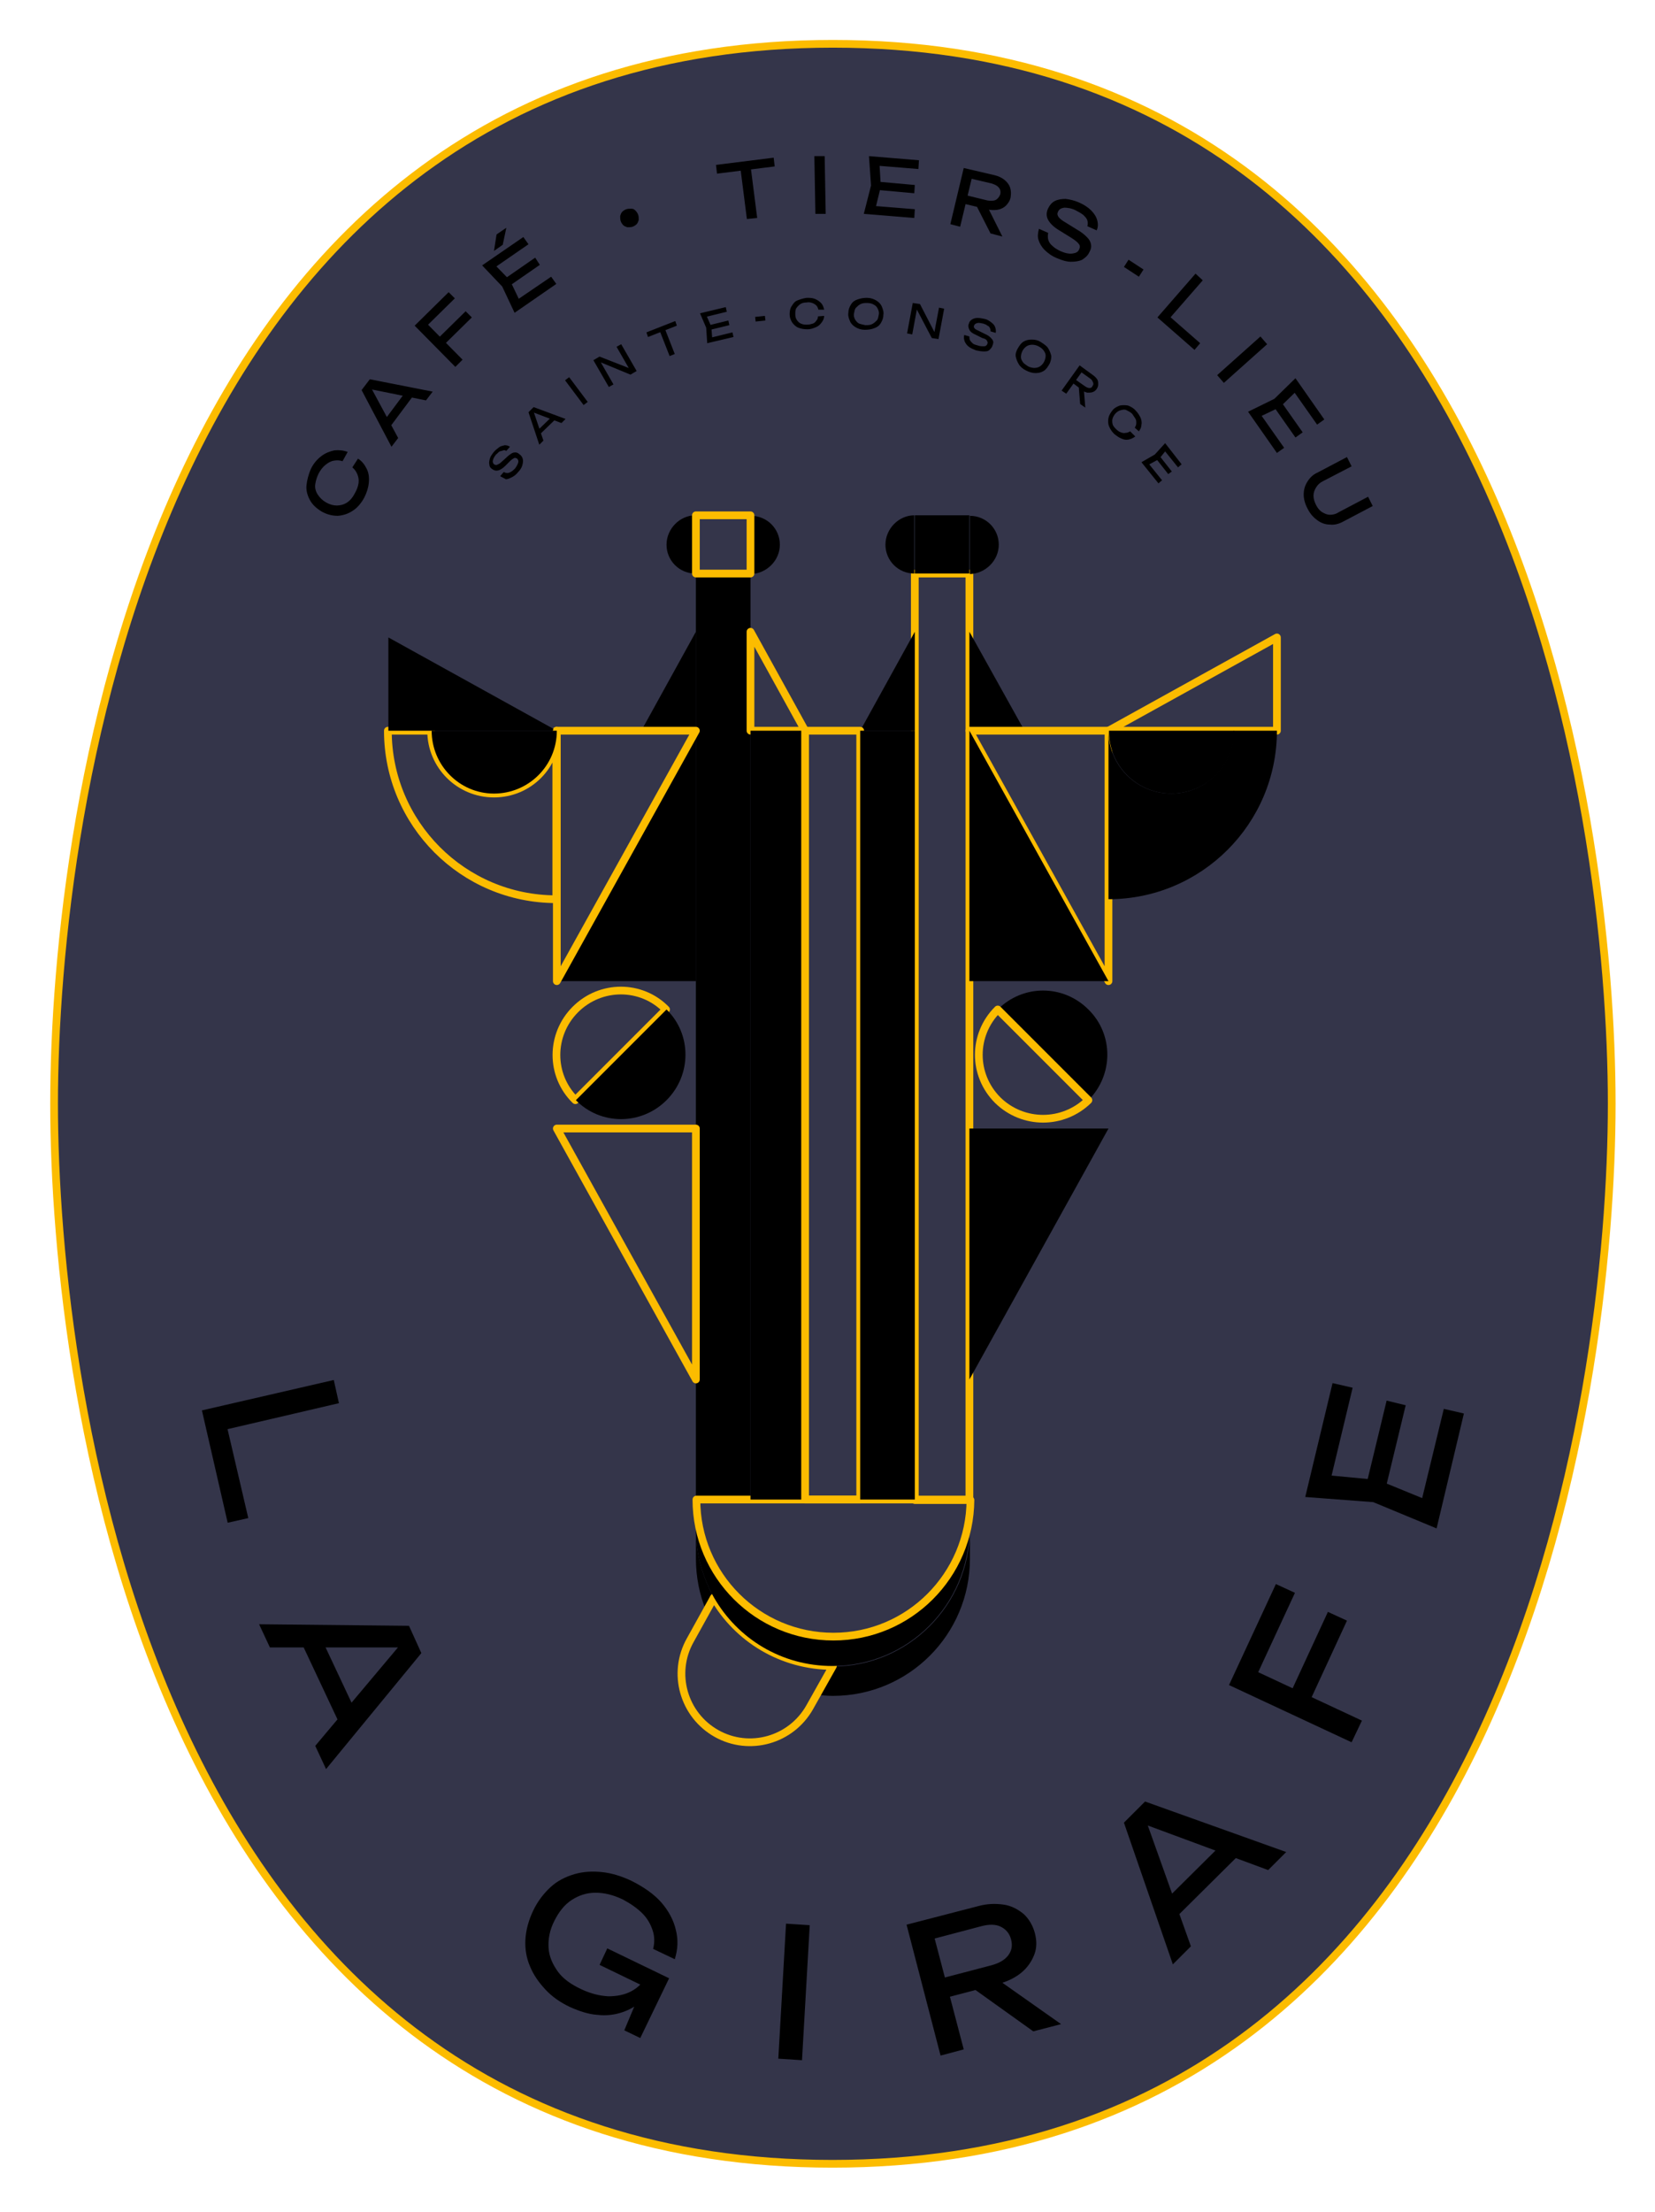 <svg version="1.1" xmlns="http://www.w3.org/2000/svg" viewBox="0 0 321.3 429.3">.st0{fill:none}.st1,.st2{fill:none;stroke:#fcbc00}.st1{stroke-width:.2362;stroke-linecap:square;stroke-linejoin:bevel}.st2{stroke-width:.3493}.st4{fill:#fcbc00}.st5{fill:none;stroke:#fcbc00;stroke-width:1.5;stroke-linecap:round;stroke-linejoin:round;stroke-miterlimit:10}<path d="M0-841.9h595.3V0H0z" /><path d="M0-841.9h595.3V0H0z" /><path d="M0-841.9h595.3V0H0z" /><path d="M56.9-113.5h56.7v56.7H56.9z" /><path d="M56.9-113.5h56.7v56.7H56.9z" /><path d="M113.5-113.6l56.7-56.6m0 56.6l-56.7-56.6m52 56.6l-54.3-54.3m49.6 54.3l-49.6-49.6m44.9 49.6l-44.9-44.8m40.1 44.8l-40.1-40.1m35.4 40.1L111.2-149m30.7 35.4l-30.7-30.7m26 30.7l-26-26m21.2 26l-21.2-21.2m16.5 21.2l-16.5-16.5m11.8 16.5l-11.8-11.8m7.1 11.8l-7.1-7.1m2.3 7.1l-2.3-2.4m-54.3 2.4l56.6-56.6m-51.9 56.6l54.3-54.3m-49.6 54.3l49.6-49.6M71-113.6l44.9-44.8m-40.2 44.8l40.2-40.1m-35.4 40.1l35.4-35.4m-30.7 35.4l30.7-30.7m-26 30.7l26-26m-21.3 26l21.3-21.2m-16.5 21.2l16.5-16.5m-11.8 16.5l11.8-11.8m-7.1 11.8l7.1-7.1m-2.4 7.1l2.4-2.3m-2.4 2.3l-56.6-56.6m51.9 56.6l-54.3-54.3m49.6 54.3l-49.6-49.6m44.9 49.6l-44.9-44.8m40.1 44.8l-40.1-40.1m35.4 40.1L54.5-149m30.7 35.4l-30.7-30.7m26 30.7l-26-26m21.2 26l-21.2-21.2M71-113.6l-16.5-16.5m11.8 16.5l-11.8-11.8m7.1 11.8l-7.1-7.1m2.4 7.1l-2.4-2.4M.2-113.6l56.6-56.6M4.9-113.6l54.3-54.3M9.6-113.6l49.6-49.6m-44.9 49.6l44.9-44.8m-40.1 44.8l40.1-40.1m-35.4 40.1L59.2-149m-30.7 35.4l30.7-30.7m-26 30.7l26-26m-21.2 26l21.2-21.2m-16.5 21.2l16.5-16.5m-11.8 16.5l11.8-11.8m-7.1 11.8l7.1-7.1m-2.4 7.1l2.4-2.3m-2.4 2.3L.2-170.2M113.5-56.9l56.7-56.6m-59 54.3l54.3-54.3m-54.3 49.6l49.6-49.6m-49.6 44.8l44.9-44.8m-44.9 40.1l40.1-40.1m-40.1 35.4l35.4-35.4m-35.4 30.7l30.7-30.7m-30.7 26l26-26m-26 21.2l21.2-21.2M111.2-97l16.5-16.5m-16.5 11.8l11.8-11.8m-11.8 7.1l7.1-7.1m-7.1 2.4l2.3-2.4m56.7 56.6l-56.7-56.6m52 56.6l-54.3-54.3m49.6 54.3l-49.6-49.6m44.9 49.6l-44.9-44.8m40.1 44.8L111.2-97m35.4 40.1l-35.4-35.4m30.7 35.4l-30.7-30.7m26 30.7l-26-26m21.2 26l-21.2-21.2m16.5 21.2l-16.5-16.5M123-56.9l-11.8-11.8m7.1 11.8l-7.1-7.1m2.3 7.1l-2.3-2.4m-54.3 2.4l56.6-56.6m-59 54.3l54.3-54.3M54.5-63.9l49.6-49.6M54.5-68.7l44.9-44.8M54.5-73.4l40.1-40.1M54.5-78.1l35.4-35.4M54.5-82.8l30.7-30.7m-30.7 26l26-26m-26 21.2l21.2-21.2M54.5-97L71-113.5m-16.5 11.8l11.8-11.8m-11.8 7.1l7.1-7.1m-7.1 2.4l2.4-2.4m4.7 56.6l54.3-54.3M66.3-56.9l49.6-49.6M71-56.9l44.9-44.8M75.7-56.9L115.9-97M80.5-56.9l35.4-35.4M85.2-56.9l30.7-30.7m-26 30.7l26-26m-21.3 26l21.3-21.2M99.4-56.9l16.5-16.5m-11.8 16.5l11.8-11.8m-7.1 11.8l7.1-7.1m-2.4 7.1l2.4-2.4m-2.4 2.4l-56.6-56.6m51.9 56.6l-54.3-54.3m49.6 54.3l-49.6-49.6m44.9 49.6l-44.9-44.8m40.1 44.8L54.5-97m35.4 40.1L54.5-92.3m30.7 35.4L54.5-87.6m26 30.7l-26-26m21.2 26L54.5-78.1M71-56.9L54.5-73.4m11.8 16.5L54.5-68.7m7.1 11.8L54.5-64m2.4 7.1l-2.4-2.4m61.4.1l-54.3-54.3m54.3 49.6l-49.6-49.6m49.6 44.8L71-113.5m44.9 40.1l-40.2-40.1m40.2 35.4l-35.4-35.4m35.4 30.7l-30.7-30.7m30.7 26l-26-26m26 21.2l-21.3-21.2M115.9-97l-16.5-16.5m16.5 11.8l-11.8-11.8m11.8 7.1l-7.1-7.1m7.1 2.3l-2.4-2.3M.2-56.9l56.6-56.6M4.9-56.9l54.3-54.3M9.6-56.9l49.6-49.6M14.3-56.9l44.9-44.8M19.1-56.9L59.2-97M23.8-56.9l35.4-35.4M28.5-56.9l30.7-30.7m-26 30.7l26-26M38-56.9l21.2-21.2M42.7-56.9l16.5-16.5M47.4-56.9l11.8-11.8m-7.1 11.8l7.1-7.1m-2.4 7.1l2.4-2.4m-2.4 2.4L.2-113.5m59 54.3L4.9-113.5m54.3 49.6L9.6-113.5m49.6 44.8l-44.9-44.8m44.9 40.1l-40.1-40.1m40.1 35.4l-35.4-35.4m35.4 30.7l-30.7-30.7m30.7 26l-26-26m26 21.2L38-113.5M59.2-97l-16.5-16.5m16.5 11.8l-11.8-11.8m11.8 7.1l-7.1-7.1m7.1 2.3l-2.4-2.3M113.5-.2l56.7-56.7m-59 54.4l54.3-54.4M111.2-7.2l49.6-49.7M111.2-12l44.9-44.9m-44.9 40.2l40.1-40.2m-40.1 35.5l35.4-35.5m-35.4 30.8l30.7-30.8m-30.7 26l26-26m-26 21.3l21.2-21.3m-21.2 16.6l16.5-16.6M111.2-45L123-56.9m-11.8 7.2l7.1-7.2m-7.1 2.4l2.3-2.4M170.2-.2l-56.7-56.7M56.9-.2l56.6-56.7m-59 54.4l54.3-54.4M54.5-7.2l49.6-49.7M54.5-12l44.9-44.9M54.5-16.7l40.1-40.2M54.5-21.4l35.4-35.5M54.5-26.1l30.7-30.8m-30.7 26l26-26m-26 21.3l21.2-21.3M54.5-40.3L71-56.9M54.5-45l11.8-11.9m-11.8 7.2l7.1-7.2m-7.1 2.4l2.4-2.4M113.5-.2L56.9-56.9m59 54.4L61.6-56.9m54.3 49.7L66.3-56.9M115.9-12L71-56.9m44.9 40.2L75.7-56.9m40.2 35.5L80.5-56.9m35.4 30.8L85.2-56.9m30.7 26l-26-26m26 21.3L94.6-56.9m21.3 16.6L99.4-56.9M115.9-45l-11.8-11.9m11.8 7.2l-7.1-7.2m7.1 2.4l-2.4-2.4M.2-.2l56.6-56.7m0 56.7L.2-56.9m59 54.4L4.9-56.9M59.2-7.2L9.6-56.9M59.2-12L14.3-56.9m44.9 40.2L19.1-56.9m40.1 35.5L23.8-56.9m35.4 30.8L28.5-56.9m30.7 26l-26-26m26 21.3L38-56.9m21.2 16.6L42.7-56.9M59.2-45L47.4-56.9m11.8 7.2l-7.1-7.2m7.1 2.4l-2.4-2.4" /><path d="M0-841.9h595.3V0H0z" /><path d="M0-841.9h595.3V0H0z" /><path d="M7.3-38.8h34v34h-34z" /><path d="M7.3-38.8h34v34h-34z" /><path d="M16.5-15.2s1.8.8 2.1-1c.3-1.8 1.2-1.6 2.2-1s2.1.3 2.4-1.1m17.8-3s-1.2-1.5-2.3-.1c-1.1 1.4-1.8.9-2.5-.1s-1.7-1.3-2.6-.1m-5.2.1s-1.8.8-.7 2.2c1.1 1.4.4 2-.7 2.4s-1.7 1.4-.8 2.5m3.2-5.1s1.9.4 1.1 2 0 2 1.2 2.2c1.2.1 1.9 1 1.3 2.3m2.9-1.9s1.9.4 1.1 2c-.8 1.6 0 2 1.2 2.2 1.2.1 1.9 1 1.2 2.3M23-23.9s1.7.9.5 2.2c-1.2 1.3-.6 2 .5 2.4 1.1.5 1.6 1.5.6 2.6m-9.5-1.9s.6-1.9-1.2-2c-1.8-.1-1.8-1-1.3-2.1s.1-2.1-1.4-2.2m2.6-2.2s-.9 1.7.8 2.2c1.7.5 1.5 1.3.9 2.3-.7 1-.5 2.1.9 2.5" /><path d="M19.8-15.9s.6 1.8 2.1.9 2-.2 2.3.9c.3 1.2 1.2 1.8 2.5 1M16-28.7s-.8 1.8.9 2.1 1.6 1.2 1 2.2c-.6 1-.4 2.1 1.1 2.4m2.4-4s-1.6 1.1-.2 2.3c1.4 1.2.8 1.9-.2 2.5-1 .6-1.4 1.6-.3 2.6m-5.3-17.1s.1 1.9 1.9 1.4 2 .3 2 1.5.7 2 2.1 1.6m2.6-1.4s-.2-1.9-1.9-1.3c-1.7.6-2-.2-2-1.4s-.8-2-2.1-1.5m1.4 16.1s-1.9-.1-1.6 1.7-.5 2-1.7 1.8-2.1.5-1.8 1.9M25.5-21s-.7-1.8 1.1-2c1.8-.2 1.7-1.1 1.2-2.2s-.2-2.1 1.3-2.3m-17.3-1.7s.9-1.7 2.2-.5c1.4 1.2 2 .5 2.4-.6s1.5-1.6 2.6-.6m21.3 18.3s1.2-1.6-.5-2.2c-1.7-.7-1.3-1.5-.6-2.4.8-.9.8-2-.6-2.6m-.4 5.2s-1.9-.4-1.1-2c.8-1.6 0-2-1.2-2.2s-1.9-1-1.3-2.3" /><path d="M18.2-8.3s1.9-.1 1.4-1.8.3-2 1.5-2 2-.7 1.6-2.1m5.9-1.1s-1.9.5-1 2.1c.9 1.6.1 2-1.1 2.2-1.2.2-1.9 1-1.2 2.3m-6.6-2.9s-1.9.6-2-1.2-1-1.8-2.1-1.3-2.2.1-2.2-1.4m1.8-22.3s.4-1.9-1.4-1.9-1.8-.9-1.5-2-.1-2.2-1.6-2.1M43-23.6s-1.1-1.6-2.3-.3c-1.2 1.3-1.9.7-2.5-.3-.5-1-1.6-1.4-2.6-.4M33.7-8.7s.5-1.9-1.4-1.9-1.8-.9-1.5-2c.4-1.1-.1-2.1-1.6-2.1m1.5-8.1s-.8 1.8 1 2.1c1.8.3 1.7 1.2 1.1 2.2-.6 1-.3 2.1 1.2 2.4m11.1-7.5s-1.9.2-1.3 1.9c.6 1.7-.2 2-1.4 2s-2 .8-1.5 2.2m-1.7-8.3s1.6 1.1 2.2-.6c.6-1.7 1.5-1.4 2.4-.7.9.8 2 .7 2.5-.7m-2.7-9.4s-.3-1.9-2-1.2c-1.6.8-2 0-2.1-1.2-.1-1.2-.9-1.9-2.3-1.3M23.7-28.4s1.9-.3 1.3-1.9.2-2 1.3-2.1c1.2 0 2-.8 1.4-2.2m-10.6 6.4s.6-1.9 2.1-.9c1.5.9 2 .2 2.3-1 .2-1.2 1.1-1.8 2.4-1.1" /><path d="M11.1-35.9s.6-1.9 2.1-.9 2 .2 2.3-1c.2-1.2 1.1-1.8 2.4-1.1m10-1.2s1.9.2 1.3 1.9c-.6 1.7.3 2 1.5 2s2 .8 1.5 2.1m-5.9-1.8s1.5-1.2 0-2.3c-1.5-1.1-.9-1.8 0-2.5 1-.7 1.2-1.8 0-2.6m7.6 5.7s-1.6 1.1-.2 2.3.8 1.9-.2 2.5c-1 .6-1.3 1.7-.2 2.6m3-5.4s1.3 1.4 2.3-.1c1-1.5 1.8-1 2.5-.1s1.8 1.1 2.6-.1M29-23.1s1.9-.1 1.4-1.8.3-2 1.5-2 2-.7 1.6-2.1M25-26.8s-.2-1.9 1.6-1.7c1.8.3 1.9-.6 1.7-1.8-.2-1.2.4-2.1 1.8-1.9m-10.8 4.3s.5 1.9 2.1 1c1.6-.9 2-.1 2.2 1.1.2 1.2 1.1 1.9 2.4 1.1M10.8-14.1s1.9.1 1.4 1.8.3 2 1.5 2 2 .7 1.6 2.1m11.6-26.6s-1.8.8-2.1-1-1.2-1.6-2.2-1.1c-1 .6-2.1.3-2.4-1.2m21.6 7.4s-.5-1.9-2.1-1c-1.6.9-2 .1-2.2-1.1-.2-1.2-1.1-1.9-2.4-1.2m2.9-2.3s-.1-1.9-1.8-1.5c-1.7.5-2-.4-1.9-1.5.1-1.2-.6-2.1-2-1.7m1.9 10.7s.9 1.7 2.3.5c1.3-1.2 1.9-.6 2.4.5s1.5 1.5 2.6.5" /><path d="M29.5-35.5s-.9 1.7.8 2.1c1.8.4 1.5 1.3.9 2.3s-.5 2.1 1 2.5m-.3 4.8s1.9.4 1.8-1.4c-.1-1.8.8-1.9 1.9-1.5s2.2-.2 2.1-1.6m3.6 14.4s1.9.2 1.7-1.5c-.2-1.8.7-1.9 1.8-1.7 1.2.3 2.1-.3 2-1.8M40.6-33s1.1-1.6 2.3-.2c1.2 1.4 1.9.8 2.5-.2.6-1 1.7-1.4 2.6-.2m-16.6-3.6s-1.7-.9-.5-2.2c1.2-1.4.5-2-.6-2.4-1.1-.4-1.6-1.4-.6-2.6m-6.3-1s-1.7 1-.4 2.3c1.3 1.3.7 1.9-.4 2.4s-1.5 1.6-.4 2.6m-2.6-.5s.6-1.9-1.2-1.9c-1.8-.1-1.8-1-1.3-2.1.4-1.1 0-2.1-1.4-2.2M9-23.6s-1.1-1.6-2.3-.3c-1.2 1.3-1.9.7-2.4-.3s-1.6-1.4-2.6-.4m9.4 1s-1.9.2-1.3 1.9c.6 1.7-.2 2-1.4 2s-2 .8-1.5 2.2m-1.7-8.3s1.6 1.1 2.2-.6c.6-1.7 1.5-1.4 2.4-.6s2 .7 2.5-.7m-2.7-9.5s-.4-1.9-2-1.2c-1.6.8-2 0-2.1-1.2-.1-1.2-.9-1.9-2.3-1.3m-.9 5.3s1.3 1.4 2.3-.1c1-1.5 1.8-1 2.5-.1s1.8 1.1 2.6-.1m-1.9 5.2s-.5-1.9-2.1-1c-1.6.9-2 .1-2.2-1.1-.2-1.2-1.1-1.9-2.4-1.2m-.9 3.7s.9 1.7 2.3.5c1.3-1.2 1.9-.6 2.4.5s1.5 1.5 2.6.5m-.2 14.9s1.9.2 1.7-1.5c-.2-1.8.7-1.9 1.8-1.7s2.1-.3 2-1.8M6.5-33s1.1-1.6 2.3-.2c1.2 1.4 1.9.8 2.5-.2.6-1 1.7-1.4 2.6-.2m.3 29.8s.4-1.9-1.4-1.9-1.8-.9-1.5-2-.1-2.2-1.6-2.1m33.9 6.6s-.3-1.9-2-1.2c-1.6.7-2-.1-2.1-1.2s-.9-1.9-2.3-1.3" /><path d="M11.1-1.9s.6-1.9 2.1-.9 2 .2 2.3-1c.2-1.2 1.1-1.8 2.4-1.1m10-1.2s1.9.2 1.3 1.9c-.6 1.7.2 2 1.4 2s2 .8 1.5 2.1m-5.8-1.8s1.5-1.2 0-2.3c-1.5-1.1-.9-1.8 0-2.5 1-.7 1.2-1.8 0-2.6m11.7 7s-.1-1.9-1.8-1.5c-1.7.5-2-.4-1.9-1.5.1-1.2-.6-2.1-2-1.7" /><path d="M31.4-3.2s-1.7-.9-.5-2.2c1.2-1.4.5-2-.6-2.4-1.1-.4-1.6-1.5-.6-2.6m-6.3-.9s-1.7 1-.4 2.3c1.3 1.3.7 1.9-.4 2.4s-1.5 1.5-.4 2.6m-2.6-.5s.6-1.9-1.2-1.9c-1.8-.1-1.8-1-1.3-2.1.4-1.1 0-2.2-1.4-2.2M9.6-3.2s-.4-1.9-2-1.2c-1.6.8-2 0-2.1-1.2-.1-1.1-1-1.9-2.3-1.3" /><path d="M7.3-38.8h34v34h-34z" /><path d="M7.3-38.8h34v34h-34z" /><path d="M16.5-15.2s1.8.8 2.1-1c.3-1.8 1.2-1.6 2.2-1s2.1.3 2.4-1.1m17.8-3s-1.2-1.5-2.3-.1c-1.1 1.4-1.8.9-2.5-.1s-1.7-1.3-2.6-.1m-5.2.1s-1.8.8-.7 2.2c1.1 1.4.4 2-.7 2.4s-1.7 1.4-.8 2.5m3.2-5.1s1.9.4 1.1 2 0 2 1.2 2.2c1.2.1 1.9 1 1.3 2.3m2.9-1.9s1.9.4 1.1 2c-.8 1.6 0 2 1.2 2.2 1.2.1 1.9 1 1.2 2.3M23-23.9s1.7.9.5 2.2c-1.2 1.3-.6 2 .5 2.4 1.1.5 1.6 1.5.6 2.6m-9.5-1.9s.6-1.9-1.2-2c-1.8-.1-1.8-1-1.3-2.1s.1-2.1-1.4-2.2m2.6-2.2s-.9 1.7.8 2.2c1.7.5 1.5 1.3.9 2.3-.7 1-.5 2.1.9 2.5" /><path d="M19.8-15.9s.6 1.8 2.1.9 2-.2 2.3.9c.3 1.2 1.2 1.8 2.5 1M16-28.7s-.8 1.8.9 2.1 1.6 1.2 1 2.2c-.6 1-.4 2.1 1.1 2.4m2.4-4s-1.6 1.1-.2 2.3c1.4 1.2.8 1.9-.2 2.5-1 .6-1.4 1.6-.3 2.6m-5.3-17.1s.1 1.9 1.9 1.4 2 .3 2 1.5.7 2 2.1 1.6m2.6-1.4s-.2-1.9-1.9-1.3c-1.7.6-2-.2-2-1.4s-.8-2-2.1-1.5m1.4 16.1s-1.9-.1-1.6 1.7-.5 2-1.7 1.8-2.1.5-1.8 1.9M25.5-21s-.7-1.8 1.1-2c1.8-.2 1.7-1.1 1.2-2.2s-.2-2.1 1.3-2.3m-17.3-1.7s.9-1.7 2.2-.5c1.4 1.2 2 .5 2.4-.6s1.5-1.6 2.6-.6m21.3 18.3s1.2-1.6-.5-2.2c-1.7-.7-1.3-1.5-.6-2.4.8-.9.8-2-.6-2.6m-.4 5.2s-1.9-.4-1.1-2c.8-1.6 0-2-1.2-2.2s-1.9-1-1.3-2.3" /><path d="M18.2-8.3s1.9-.1 1.4-1.8.3-2 1.5-2 2-.7 1.6-2.1m5.9-1.1s-1.9.5-1 2.1c.9 1.6.1 2-1.1 2.2-1.2.2-1.9 1-1.2 2.3m-6.6-2.9s-1.9.6-2-1.2-1-1.8-2.1-1.3-2.2.1-2.2-1.4m1.8-22.3s.4-1.9-1.4-1.9-1.8-.9-1.5-2-.1-2.2-1.6-2.1M43-23.6s-1.1-1.6-2.3-.3c-1.2 1.3-1.9.7-2.5-.3-.5-1-1.6-1.4-2.6-.4M33.7-8.7s.5-1.9-1.4-1.9-1.8-.9-1.5-2c.4-1.1-.1-2.1-1.6-2.1m1.5-8.1s-.8 1.8 1 2.1c1.8.3 1.7 1.2 1.1 2.2-.6 1-.3 2.1 1.2 2.4m11.1-7.5s-1.9.2-1.3 1.9c.6 1.7-.2 2-1.4 2s-2 .8-1.5 2.2m-1.7-8.3s1.6 1.1 2.2-.6c.6-1.7 1.5-1.4 2.4-.7.9.8 2 .7 2.5-.7m-2.7-9.4s-.3-1.9-2-1.2c-1.6.8-2 0-2.1-1.2-.1-1.2-.9-1.9-2.3-1.3M23.7-28.4s1.9-.3 1.3-1.9.2-2 1.3-2.1c1.2 0 2-.8 1.4-2.2m-10.6 6.4s.6-1.9 2.1-.9c1.5.9 2 .2 2.3-1 .2-1.2 1.1-1.8 2.4-1.1" /><path d="M11.1-35.9s.6-1.9 2.1-.9 2 .2 2.3-1c.2-1.2 1.1-1.8 2.4-1.1m10-1.2s1.9.2 1.3 1.9c-.6 1.7.3 2 1.5 2s2 .8 1.5 2.1m-5.9-1.8s1.5-1.2 0-2.3c-1.5-1.1-.9-1.8 0-2.5 1-.7 1.2-1.8 0-2.6m7.6 5.7s-1.6 1.1-.2 2.3.8 1.9-.2 2.5c-1 .6-1.3 1.7-.2 2.6m3-5.4s1.3 1.4 2.3-.1c1-1.5 1.8-1 2.5-.1s1.8 1.1 2.6-.1M29-23.1s1.9-.1 1.4-1.8.3-2 1.5-2 2-.7 1.6-2.1M25-26.8s-.2-1.9 1.6-1.7c1.8.3 1.9-.6 1.7-1.8-.2-1.2.4-2.1 1.8-1.9m-10.8 4.3s.5 1.9 2.1 1c1.6-.9 2-.1 2.2 1.1.2 1.2 1.1 1.9 2.4 1.1M10.8-14.1s1.9.1 1.4 1.8.3 2 1.5 2 2 .7 1.6 2.1m11.6-26.6s-1.8.8-2.1-1-1.2-1.6-2.2-1.1c-1 .6-2.1.3-2.4-1.2m21.6 7.4s-.5-1.9-2.1-1c-1.6.9-2 .1-2.2-1.1-.2-1.2-1.1-1.9-2.4-1.2m2.9-2.3s-.1-1.9-1.8-1.5c-1.7.5-2-.4-1.9-1.5.1-1.2-.6-2.1-2-1.7m1.9 10.7s.9 1.7 2.3.5c1.3-1.2 1.9-.6 2.4.5s1.5 1.5 2.6.5" /><path d="M29.5-35.5s-.9 1.7.8 2.1c1.8.4 1.5 1.3.9 2.3s-.5 2.1 1 2.5m-.3 4.8s1.9.4 1.8-1.4c-.1-1.8.8-1.9 1.9-1.5s2.2-.2 2.1-1.6m3.6 14.4s1.9.2 1.7-1.5c-.2-1.8.7-1.9 1.8-1.7 1.2.3 2.1-.3 2-1.8M40.6-33s1.1-1.6 2.3-.2c1.2 1.4 1.9.8 2.5-.2.6-1 1.7-1.4 2.6-.2m-16.6-3.6s-1.7-.9-.5-2.2c1.2-1.4.5-2-.6-2.4-1.1-.4-1.6-1.4-.6-2.6m-6.3-1s-1.7 1-.4 2.3c1.3 1.3.7 1.9-.4 2.4s-1.5 1.6-.4 2.6m-2.6-.5s.6-1.9-1.2-1.9c-1.8-.1-1.8-1-1.3-2.1.4-1.1 0-2.1-1.4-2.2M9-23.6s-1.1-1.6-2.3-.3c-1.2 1.3-1.9.7-2.4-.3s-1.6-1.4-2.6-.4m9.4 1s-1.9.2-1.3 1.9c.6 1.7-.2 2-1.4 2s-2 .8-1.5 2.2m-1.7-8.3s1.6 1.1 2.2-.6c.6-1.7 1.5-1.4 2.4-.6s2 .7 2.5-.7m-2.7-9.5s-.4-1.9-2-1.2c-1.6.8-2 0-2.1-1.2-.1-1.2-.9-1.9-2.3-1.3m-.9 5.3s1.3 1.4 2.3-.1c1-1.5 1.8-1 2.5-.1s1.8 1.1 2.6-.1m-1.9 5.2s-.5-1.9-2.1-1c-1.6.9-2 .1-2.2-1.1-.2-1.2-1.1-1.9-2.4-1.2m-.9 3.7s.9 1.7 2.3.5c1.3-1.2 1.9-.6 2.4.5s1.5 1.5 2.6.5m-.2 14.9s1.9.2 1.7-1.5c-.2-1.8.7-1.9 1.8-1.7s2.1-.3 2-1.8M6.5-33s1.1-1.6 2.3-.2c1.2 1.4 1.9.8 2.5-.2.6-1 1.7-1.4 2.6-.2m.3 29.8s.4-1.9-1.4-1.9-1.8-.9-1.5-2-.1-2.2-1.6-2.1m33.9 6.6s-.3-1.9-2-1.2c-1.6.7-2-.1-2.1-1.2s-.9-1.9-2.3-1.3" /><path d="M11.1-1.9s.6-1.9 2.1-.9 2 .2 2.3-1c.2-1.2 1.1-1.8 2.4-1.1m10-1.2s1.9.2 1.3 1.9c-.6 1.7.2 2 1.4 2s2 .8 1.5 2.1m-5.8-1.8s1.5-1.2 0-2.3c-1.5-1.1-.9-1.8 0-2.5 1-.7 1.2-1.8 0-2.6m11.7 7s-.1-1.9-1.8-1.5c-1.7.5-2-.4-1.9-1.5.1-1.2-.6-2.1-2-1.7" /><path d="M31.4-3.2s-1.7-.9-.5-2.2c1.2-1.4.5-2-.6-2.4-1.1-.4-1.6-1.5-.6-2.6m-6.3-.9s-1.7 1-.4 2.3c1.3 1.3.7 1.9-.4 2.4s-1.5 1.5-.4 2.6m-2.6-.5s.6-1.9-1.2-1.9c-1.8-.1-1.8-1-1.3-2.1.4-1.1 0-2.2-1.4-2.2M9.6-3.2s-.4-1.9-2-1.2c-1.6.8-2 0-2.1-1.2-.1-1.1-1-1.9-2.3-1.3" /><path d="M0-841.9h595.3V0H0z" /><path d="M0-841.9h595.3V0H0z" /><path d="M0-841.9h595.3V0H0z" /><path d="M0-841.9h595.3V0H0z" /><path d="M56.9-113.5h56.7v56.7H56.9z" /><path d="M56.9-113.5h56.7v56.7H56.9z" /><path d="M113.5-113.6l56.7-56.6m0 56.6l-56.7-56.6m52 56.6l-54.3-54.3m49.6 54.3l-49.6-49.6m44.9 49.6l-44.9-44.8m40.1 44.8l-40.1-40.1m35.4 40.1L111.2-149m30.7 35.4l-30.7-30.7m26 30.7l-26-26m21.2 26l-21.2-21.2m16.5 21.2l-16.5-16.5m11.8 16.5l-11.8-11.8m7.1 11.8l-7.1-7.1m2.3 7.1l-2.3-2.4m-54.3 2.4l56.6-56.6m-51.9 56.6l54.3-54.3m-49.6 54.3l49.6-49.6M71-113.6l44.9-44.8m-40.2 44.8l40.2-40.1m-35.4 40.1l35.4-35.4m-30.7 35.4l30.7-30.7m-26 30.7l26-26m-21.3 26l21.3-21.2m-16.5 21.2l16.5-16.5m-11.8 16.5l11.8-11.8m-7.1 11.8l7.1-7.1m-2.4 7.1l2.4-2.3m-2.4 2.3l-56.6-56.6m51.9 56.6l-54.3-54.3m49.6 54.3l-49.6-49.6m44.9 49.6l-44.9-44.8m40.1 44.8l-40.1-40.1m35.4 40.1L54.5-149m30.7 35.4l-30.7-30.7m26 30.7l-26-26m21.2 26l-21.2-21.2M71-113.6l-16.5-16.5m11.8 16.5l-11.8-11.8m7.1 11.8l-7.1-7.1m2.4 7.1l-2.4-2.4M.2-113.6l56.6-56.6M4.9-113.6l54.3-54.3M9.6-113.6l49.6-49.6m-44.9 49.6l44.9-44.8m-40.1 44.8l40.1-40.1m-35.4 40.1L59.2-149m-30.7 35.4l30.7-30.7m-26 30.7l26-26m-21.2 26l21.2-21.2m-16.5 21.2l16.5-16.5m-11.8 16.5l11.8-11.8m-7.1 11.8l7.1-7.1m-2.4 7.1l2.4-2.3m-2.4 2.3L.2-170.2M113.5-56.9l56.7-56.6m-59 54.3l54.3-54.3m-54.3 49.6l49.6-49.6m-49.6 44.8l44.9-44.8m-44.9 40.1l40.1-40.1m-40.1 35.4l35.4-35.4m-35.4 30.7l30.7-30.7m-30.7 26l26-26m-26 21.2l21.2-21.2M111.2-97l16.5-16.5m-16.5 11.8l11.8-11.8m-11.8 7.1l7.1-7.1m-7.1 2.4l2.3-2.4m56.7 56.6l-56.7-56.6m52 56.6l-54.3-54.3m49.6 54.3l-49.6-49.6m44.9 49.6l-44.9-44.8m40.1 44.8L111.2-97m35.4 40.1l-35.4-35.4m30.7 35.4l-30.7-30.7m26 30.7l-26-26m21.2 26l-21.2-21.2m16.5 21.2l-16.5-16.5M123-56.9l-11.8-11.8m7.1 11.8l-7.1-7.1m2.3 7.1l-2.3-2.4m-54.3 2.4l56.6-56.6m-59 54.3l54.3-54.3M54.5-63.9l49.6-49.6M54.5-68.7l44.9-44.8M54.5-73.4l40.1-40.1M54.5-78.1l35.4-35.4M54.5-82.8l30.7-30.7m-30.7 26l26-26m-26 21.2l21.2-21.2M54.5-97L71-113.5m-16.5 11.8l11.8-11.8m-11.8 7.1l7.1-7.1m-7.1 2.4l2.4-2.4m4.7 56.6l54.3-54.3M66.3-56.9l49.6-49.6M71-56.9l44.9-44.8M75.7-56.9L115.9-97M80.5-56.9l35.4-35.4M85.2-56.9l30.7-30.7m-26 30.7l26-26m-21.3 26l21.3-21.2M99.4-56.9l16.5-16.5m-11.8 16.5l11.8-11.8m-7.1 11.8l7.1-7.1m-2.4 7.1l2.4-2.4m-2.4 2.4l-56.6-56.6m51.9 56.6l-54.3-54.3m49.6 54.3l-49.6-49.6m44.9 49.6l-44.9-44.8m40.1 44.8L54.5-97m35.4 40.1L54.5-92.3m30.7 35.4L54.5-87.6m26 30.7l-26-26m21.2 26L54.5-78.1M71-56.9L54.5-73.4m11.8 16.5L54.5-68.7m7.1 11.8L54.5-64m2.4 7.1l-2.4-2.4m61.4.1l-54.3-54.3m54.3 49.6l-49.6-49.6m49.6 44.8L71-113.5m44.9 40.1l-40.2-40.1m40.2 35.4l-35.4-35.4m35.4 30.7l-30.7-30.7m30.7 26l-26-26m26 21.2l-21.3-21.2M115.9-97l-16.5-16.5m16.5 11.8l-11.8-11.8m11.8 7.1l-7.1-7.1m7.1 2.3l-2.4-2.3M.2-56.9l56.6-56.6M4.9-56.9l54.3-54.3M9.6-56.9l49.6-49.6M14.3-56.9l44.9-44.8M19.1-56.9L59.2-97M23.8-56.9l35.4-35.4M28.5-56.9l30.7-30.7m-26 30.7l26-26M38-56.9l21.2-21.2M42.7-56.9l16.5-16.5M47.4-56.9l11.8-11.8m-7.1 11.8l7.1-7.1m-2.4 7.1l2.4-2.4m-2.4 2.4L.2-113.5m59 54.3L4.9-113.5m54.3 49.6L9.6-113.5m49.6 44.8l-44.9-44.8m44.9 40.1l-40.1-40.1m40.1 35.4l-35.4-35.4m35.4 30.7l-30.7-30.7m30.7 26l-26-26m26 21.2L38-113.5M59.2-97l-16.5-16.5m16.5 11.8l-11.8-11.8m11.8 7.1l-7.1-7.1m7.1 2.3l-2.4-2.3M113.5-.2l56.7-56.7m-59 54.4l54.3-54.4M111.2-7.2l49.6-49.7M111.2-12l44.9-44.9m-44.9 40.2l40.1-40.2m-40.1 35.5l35.4-35.5m-35.4 30.8l30.7-30.8m-30.7 26l26-26m-26 21.3l21.2-21.3m-21.2 16.6l16.5-16.6M111.2-45L123-56.9m-11.8 7.2l7.1-7.2m-7.1 2.4l2.3-2.4M170.2-.2l-56.7-56.7M56.9-.2l56.6-56.7m-59 54.4l54.3-54.4M54.5-7.2l49.6-49.7M54.5-12l44.9-44.9M54.5-16.7l40.1-40.2M54.5-21.4l35.4-35.5M54.5-26.1l30.7-30.8m-30.7 26l26-26m-26 21.3l21.2-21.3M54.5-40.3L71-56.9M54.5-45l11.8-11.9m-11.8 7.2l7.1-7.2m-7.1 2.4l2.4-2.4M113.5-.2L56.9-56.9m59 54.4L61.6-56.9m54.3 49.7L66.3-56.9M115.9-12L71-56.9m44.9 40.2L75.7-56.9m40.2 35.5L80.5-56.9m35.4 30.8L85.2-56.9m30.7 26l-26-26m26 21.3L94.6-56.9m21.3 16.6L99.4-56.9M115.9-45l-11.8-11.9m11.8 7.2l-7.1-7.2m7.1 2.4l-2.4-2.4M.2-.2l56.6-56.7m0 56.7L.2-56.9m59 54.4L4.9-56.9M59.2-7.2L9.6-56.9M59.2-12L14.3-56.9m44.9 40.2L19.1-56.9m40.1 35.5L23.8-56.9m35.4 30.8L28.5-56.9m30.7 26l-26-26m26 21.3L38-56.9m21.2 16.6L42.7-56.9M59.2-45L47.4-56.9m11.8 7.2l-7.1-7.2m7.1 2.4l-2.4-2.4" /><path d="M10.5 214.2c0-55.5 18.8-205.7 151.2-205.7s151.2 150.2 151.2 205.7S294 419.9 161.6 419.9 10.5 269.7 10.5 214.2z" fill="#34354a" stroke="#fcbc00" stroke-width="1.5" stroke-miterlimit="10" /><path d="M97.1 92.4l.7-.8c.2.1.4.2.7.2.2 0 .5-.1.8-.3.2-.1.5-.4.7-.6.3-.4.5-.8.6-1.1s0-.6-.2-.8c-.2-.1-.4-.2-.6-.1s-.5.3-.8.6l-.9.9c-.5.5-1 .8-1.4.9-.4.1-.8 0-1.2-.3-.3-.2-.5-.5-.5-.9-.1-.3 0-.7.1-1.1.1-.4.4-.8.7-1.2.3-.4.7-.7 1.1-1s.8-.3 1.1-.4c.4 0 .7.1 1 .3l-.7.8c-.2-.1-.4-.2-.6-.1s-.4.1-.7.2c-.2.1-.4.4-.7.6-.3.4-.5.7-.6 1.1-.1.3 0 .6.2.8.2.1.4.2.6.1s.5-.2.8-.5l1-.9c.4-.4.7-.6 1-.8.3-.2.6-.2.8-.2s.5.1.8.4c.3.2.5.5.6.9s0 .8-.1 1.2-.4.9-.8 1.3c-.4.5-.8.8-1.2 1s-.8.4-1.2.4c-.5-.3-.8-.4-1.1-.6zm6.5-13.4l6.2 2.3-.8.8-5.8-2.2.3-.3 2 5.9-.8.8-2.1-6.3 1-1zm1.2 5.3l-.6-.6 3-2.9.6.6-3 2.9zm4.9-10.5l.8-.6 3.6 4.8-.8.6-3.6-4.8zm13.1-2.1l-.4.3-2.7-4.7.9-.5 3 5.2-1.2.7-6.3-2.6.3-.2 2.7 4.7-.9.5-3-5.2 1.2-.7 6.4 2.5zm2.7-7.2l5.6-2.2.3.9-5.6 2.2-.3-.9zm2.5-.5l1-.4 2 5.1-1 .4-2-5.1zm10.1-.6l.2 2.7-.6-.5 4.5-1.1.2.9-5.1 1.2-.2-3-1.2-2.8 5-1.2.2.9-4.5 1.1.4-.7 1.1 2.5zm3.3-1.2l.2.9-4.1 1-.2-.9 4.1-1zm5.2-.7l1.9-.2.1.9-1.9.2-.1-.9zm13.4-.2c0 .5-.2.9-.5 1.3s-.6.7-1.1.9-1 .4-1.6.4c-.7 0-1.3-.1-1.8-.3-.5-.2-.9-.6-1.2-1-.3-.5-.5-1-.5-1.6s.1-1.2.4-1.6c.3-.5.6-.9 1.1-1.1s1.1-.4 1.8-.5c.6 0 1.1 0 1.6.2s.9.5 1.2.8.5.8.6 1.3h-1.1c-.1-.3-.2-.6-.4-.8-.2-.2-.5-.4-.8-.5-.3-.1-.7-.2-1.1-.1-.5 0-.9.1-1.2.3s-.6.5-.8.8c-.2.3-.2.7-.2 1.2s.1.8.3 1.1c.2.3.5.6.8.7.4.2.8.2 1.2.2.4 0 .8-.1 1.1-.2s.5-.3.7-.6c.2-.2.3-.5.3-.8l1.2-.1zm7.9 2.7c-.7 0-1.3-.2-1.8-.5s-.9-.7-1.1-1.2-.4-1-.3-1.6c0-.6.2-1.1.5-1.6s.7-.8 1.3-1 1.1-.3 1.8-.3 1.3.2 1.8.5.9.7 1.1 1.2.4 1 .3 1.6c0 .6-.2 1.1-.5 1.6s-.7.8-1.3 1c-.5.2-1.1.3-1.8.3zm.1-.9c.5 0 .9 0 1.3-.2s.6-.4.9-.7.3-.7.4-1.1 0-.8-.2-1.2-.4-.6-.8-.8c-.3-.2-.8-.3-1.2-.3-.5 0-.9 0-1.3.2s-.6.4-.9.7-.3.7-.4 1.1 0 .8.2 1.2c.2.3.4.6.8.8.3.1.7.2 1.2.3zm13.7 1.9h-.4l1-5.3 1 .2-1.1 5.9-1.3-.2-3.2-6.1h.4l-1 5.4-1-.2 1.1-5.9 1.4.2 3.1 6zm5.5 0l1 .3c0 .2 0 .5.1.7s.3.4.5.6c.2.2.5.3.9.4.5.2.9.2 1.3.2s.6-.2.7-.5c.1-.2 0-.4-.1-.6-.1-.2-.4-.4-.9-.5l-1.2-.6c-.7-.3-1.1-.6-1.3-1-.2-.4-.3-.8-.1-1.2.1-.4.3-.6.6-.8.3-.2.7-.3 1.1-.3.4 0 .9.1 1.4.2s.9.4 1.3.7.6.6.7.9.2.7.1 1.1l-1-.3c0-.2 0-.4-.1-.6-.1-.2-.2-.4-.5-.5-.2-.2-.5-.3-.8-.4-.5-.1-.9-.2-1.2-.1-.3.1-.5.2-.6.5-.1.2 0 .4.1.5.1.2.4.3.8.5l1.2.6c.5.2.9.5 1.1.7s.4.4.5.7c.1.2 0 .5-.1.8-.1.4-.3.6-.6.9s-.7.3-1.1.3c-.5 0-1-.1-1.5-.2-.5-.2-1-.4-1.4-.7s-.6-.6-.8-1c-.2-.5-.2-.9-.1-1.3zm12 6.9c-.6-.3-1.1-.7-1.4-1.2-.3-.5-.5-1-.6-1.5s.1-1.1.4-1.6c.3-.5.6-1 1.1-1.3s1-.4 1.6-.4c.6 0 1.2.1 1.8.5s1.1.7 1.4 1.2c.3.5.5 1 .6 1.5 0 .5-.1 1.1-.4 1.6s-.6 1-1.1 1.3-1 .4-1.6.4c-.6 0-1.2-.2-1.8-.5zm.4-.8c.4.2.9.3 1.2.3.4 0 .8-.1 1.1-.3.3-.2.6-.5.8-.9.2-.4.3-.8.3-1.2s-.2-.7-.4-1c-.2-.3-.6-.6-1-.8s-.8-.3-1.2-.3-.8.1-1.1.3c-.3.2-.6.5-.8.9s-.3.8-.3 1.2.2.7.4 1c.2.3.6.5 1 .8zm9.1 2.5l2 1.4c.3.2.6.3.8.3.3 0 .5-.1.6-.4.2-.2.2-.5.1-.7s-.2-.5-.5-.7l-2.1-1.5.7-.2-3.3 4.6-.9-.6 3.5-4.9 2.6 1.9c.3.2.6.5.8.8.2.3.2.6.2 1 0 .3-.1.6-.3.9-.2.3-.5.5-.8.6s-.6.1-1 .1c-.4-.1-.7-.2-1-.5l-2-1.5.6-.6zm.7 1.1l1 .7.3 3.7-1-.7-.3-3.7zm11 10c-.4.3-.8.5-1.3.6s-1 0-1.4-.2c-.5-.2-.9-.5-1.4-.9-.5-.5-.8-1-1-1.5s-.2-1.1-.1-1.6.4-1 .8-1.5.9-.7 1.4-.9c.5-.1 1.1-.1 1.6 0 .5.2 1.1.5 1.5 1 .4.4.7.9.9 1.3s.3 1 .2 1.4c0 .5-.2.9-.5 1.3l-.8-.7c.2-.3.3-.6.3-.9s0-.6-.2-.9l-.6-.9c-.3-.3-.7-.5-1.1-.7s-.7-.1-1.1 0-.7.3-1 .6c-.3.3-.5.7-.6 1s-.1.7 0 1.1.4.7.7 1c.3.3.6.5.9.6s.6.2.9.1c.3 0 .6-.1.9-.3l1 1zm4.6 4.4l-2.4 1.3.1-.8 2.9 3.6-.7.6-3.3-4.1 2.6-1.5 2-2.2 3.2 4.1-.7.6-2.9-3.6h.8l-1.6 2zm2.5 2.4l-.7.5-2.6-3.3.7-.5 2.6 3.3z" /><path d="M161.7 323.4c-.1 0-.1 0 0 0l-3.1 5.5c1 .1 2.1.2 3.1.2 14.7 0 26.6-11.9 26.6-26.6v-5.6c-.1 14.6-12 26.5-26.6 26.5zm-26.6-26.6v5.6c0 3.6.7 7.1 2 10.2l1.5-2.6c-2.2-3.9-3.5-8.4-3.5-13.2z" /><path d="M138.6 310l-4.6 8.3c-3.6 6.4-1.3 14.5 5.1 18.1s14.5 1.3 18.1-5.1l4.5-8c-9.9 0-18.5-5.3-23.1-13.3z" fill="url(#SVGID_00000154401026753125829230000016046635343988083607_)" stroke="#fcbc00" stroke-width="1.5" stroke-linecap="round" stroke-linejoin="round" stroke-miterlimit="10" /><path d="M161.7 317.6c-14.7 0-26.6-11.9-26.6-26.6v5.8c0 4.8 1.3 9.3 3.5 13.2 4.6 8 13.1 13.3 23 13.3 14.7 0 26.5-11.9 26.6-26.5V291c0 14.7-11.9 26.6-26.5 26.6zm-16-175.8v-30.5h-10.6V291h10.6z" /><path fill="url(#SVGID_00000170959350020893611730000002622786003289145488_)" stroke="#fcbc00" stroke-width="1.5" stroke-linecap="round" stroke-linejoin="round" stroke-miterlimit="10" d="M188.2 111.3h-10.6V291h10.6V122.6z" /><path d="M177.6 291h-42.4c0 14.7 11.9 26.6 26.6 26.6 14.7 0 26.5-11.9 26.6-26.5 0 0 0 0 0 0h0-10.8z" fill="url(#SVGID_00000021819932000118179800000000560451343677795983_)" stroke="#fcbc00" stroke-width="1.5" stroke-linecap="round" stroke-linejoin="round" stroke-miterlimit="10" /><path d="M95.9 154c-6.7 0-12.2-5.4-12.2-12.2h-8.4c0 18 14.6 32.7 32.7 32.7v-32.7c.1 6.7-5.3 12.2-12.1 12.2z" fill="url(#SVGID_00000020359042829527083610000000921263308092012689_)" stroke="#fcbc00" stroke-width="1.5" stroke-linecap="round" stroke-linejoin="round" stroke-miterlimit="10" /><path fill="url(#SVGID_00000070118641559327563370000017337792686272247722_)" stroke="#fcbc00" stroke-width="1.5" stroke-linecap="round" stroke-linejoin="round" stroke-miterlimit="10" d="M156.3 141.8l-10.6-19.2v19.2z" /><path d="M188.2 122.6v19.2h10.7zm-10.6 0L167 141.8h10.6zm-42.5 0l-10.6 19.2h10.6zm-27 19.2l-32.7-18.1v18.1h8.4z" /><path fill="url(#SVGID_00000068644514761294141650000016704112485213298340_)" stroke="#fcbc00" stroke-width="1.5" stroke-linecap="round" stroke-linejoin="round" stroke-miterlimit="10" d="M215.2 141.8h32.7v-18.1z" /><path fill="url(#SVGID_00000096751104781681976200000014589456463741227711_)" stroke="#fcbc00" stroke-width="1.5" stroke-linecap="round" stroke-linejoin="round" stroke-miterlimit="10" d="M198.9 141.8h-10.7l27 48.6v-48.6z" /><path d="M188.2 190.4h27l-27-48.6zm-80.1 0h27v-48.6z" /><path fill="url(#SVGID_00000060021831342133590640000001945445770496847037_)" stroke="#fcbc00" stroke-width="1.5" stroke-linecap="round" stroke-linejoin="round" stroke-miterlimit="10" d="M124.5 141.8h-16.4v48.6l27-48.6z" /><path d="M151.4 105.7c0-3.1-2.5-5.6-5.6-5.6v11.3c3-.1 5.6-2.6 5.6-5.7zm-22 0c0 3.1 2.5 5.6 5.6 5.6V100c-3 0-5.6 2.6-5.6 5.7zM95.9 154c6.7 0 12.2-5.4 12.2-12.2H83.8c0 6.7 5.4 12.2 12.1 12.2z" /><path d="M111.7 195.9c-4.9 4.9-4.9 12.8 0 17.6l17.6-17.6c-4.8-4.9-12.7-4.9-17.6 0z" fill="url(#SVGID_00000114753905101301222120000013220522204701315504_)" stroke="#fcbc00" stroke-width="1.5" stroke-linecap="round" stroke-linejoin="round" stroke-miterlimit="10" /><path d="M129.4 213.5c4.9-4.9 4.9-12.8 0-17.6l-17.6 17.6c4.8 4.9 12.7 4.9 17.6 0zm81.9-17.6c-4.9-4.9-12.7-4.9-17.6 0l17.6 17.6c4.9-4.9 4.9-12.8 0-17.6z" /><path d="M211.3 213.5l-17.6-17.6h0c-4.9 4.9-4.9 12.7 0 17.6 4.9 4.8 12.7 4.8 17.6 0z" fill="url(#SVGID_00000024001073438491182440000010347483833002857123_)" stroke="#fcbc00" stroke-width="1.5" stroke-linecap="round" stroke-linejoin="round" stroke-miterlimit="10" /><path d="M227.4 154c-6.7 0-12.2-5.4-12.2-12.2v32.7c18 0 32.7-14.6 32.7-32.7h-8.4c0 6.7-5.4 12.2-12.1 12.2z" /><path d="M227.4 154c6.7 0 12.2-5.4 12.2-12.2h-24.3c-.1 6.7 5.4 12.2 12.1 12.2z" /><path fill="url(#SVGID_00000052073728991189963890000002809919564992870797_)" stroke="#fcbc00" stroke-width="1.5" stroke-linecap="round" stroke-linejoin="round" stroke-miterlimit="10" d="M135.1 100h10.6v11.3h-10.6z" /><path d="M193.9 105.7c0-3.1-2.5-5.6-5.6-5.6v11.3c3-.1 5.6-2.6 5.6-5.7zm-22 0c0 3.1 2.5 5.6 5.6 5.6V100c-3 0-5.6 2.6-5.6 5.7zm5.7-5.7h10.6v11.3h-10.6zm-31.9 191h10.6V141.8h-10.6z" /><path fill="url(#SVGID_00000034081259662242539250000012360074824395490993_)" stroke="#fcbc00" stroke-width="1.5" stroke-linecap="round" stroke-linejoin="round" stroke-miterlimit="10" d="M156.3 291H167V141.8h-10.7z" /><path d="M167 291h10.6V141.8H167z" /><path fill="url(#SVGID_00000001662781646796890500000010466798154582138553_)" stroke="#fcbc00" stroke-width="1.5" stroke-linecap="round" stroke-linejoin="round" stroke-miterlimit="10" d="M108.1 219l27 48.7V219z" /><path d="M188.2 267.7l27-48.7h-27z" /><path d="M65.8 272.3l-23.6 5.5 1.5-2.5 4.5 19.3-4 .9-5-21.8 25.6-5.9 1 4.5zm16 48.5l-18.5 22.5-2.1-4.5 17.4-20.7.8 1.6h-27l-2.1-4.5 29.1.3 2.4 5.3zm-23.5-2.5l3.5-1.6 7.8 16.6-3.5 1.6-7.8-16.6zm69.4 66.2c-.7 1.5-1.7 2.7-2.9 3.7s-2.5 1.8-4 2.3c-1.5.5-3.1.7-4.8.5-1.7-.1-3.5-.7-5.3-1.5-1.9-.9-3.5-2-4.8-3.4s-2.3-2.8-3-4.5c-.7-1.6-1-3.4-.9-5.2s.6-3.7 1.5-5.6c.9-1.9 2.1-3.4 3.4-4.6s2.9-2 4.6-2.5c1.7-.5 3.5-.6 5.4-.4s3.8.8 5.7 1.7c2.4 1.2 4.4 2.6 5.8 4.2s2.4 3.5 2.8 5.3c.5 1.9.4 3.8-.2 5.7l-4.2-2c.3-1.2.3-2.4-.1-3.6s-1-2.3-2-3.3-2.3-1.9-3.8-2.7c-1.9-.9-3.6-1.3-5.3-1.3-1.7 0-3.2.5-4.6 1.4s-2.5 2.3-3.4 4.1c-.9 1.8-1.2 3.5-1.1 5.2s.8 3.2 1.8 4.6 2.6 2.5 4.5 3.4c1.9.9 3.6 1.3 5.3 1.4 1.7 0 3.2-.3 4.5-1s2.4-1.8 3.2-3.3l1.9 1.4zm-11.3-3.2l1.5-3.2 12 5.8-5.6 11.6-3.1-1.5 4.2-10 .3 1.8-9.3-4.5zm36.2-8l4.6.3-1.5 26.2-4.6-.3 1.5-26.2zm29.5 10.8l10.3-2.7c1.5-.4 2.6-1 3.3-1.9s.9-1.9.6-3.1c-.3-1.2-1-2-2-2.5s-2.3-.5-3.8-.1l-11 2.9 1.3-3 6.3 24-4.5 1.2-6.6-25.4 13.9-3.6c1.8-.5 3.4-.5 4.9-.3s2.8.9 3.9 1.8c1 .9 1.8 2.2 2.2 3.7.4 1.5.4 2.9-.1 4.2-.5 1.3-1.3 2.5-2.5 3.5s-2.7 1.7-4.4 2.2l-10.7 2.8-1.1-3.7zm5.5.8l5.2-1.4 13.2 9.3-5.4 1.4-13-9.3zm34.7-35.3l27.4 9.8-3.5 3.5-25.4-9.4 1.3-1.3 9.1 25.5-3.5 3.5-9.5-27.5 4.1-4.1zm5.5 23l-2.7-2.7 13-12.9 2.7 2.7-13 12.9zm19.9-65.2l3.7 1.7-8.2 17.7-1.3-3.4 22.5 10.5-2 4.2-23.8-11.1 9.1-19.6zm2.2 22.5l7.9-17.1 3.7 1.7-7.9 17.1-3.7-1.7zm17.6-42.7l11 4.5-3 1.5 4.8-19.8 3.9.9-5.3 22.3-12.3-5.1-13.2-1 5.3-22.1 3.9.9-4.7 19.6-2-2.8 11.6 1.1zm1.7-15.4l3.7.9-4.3 17.8-3.7-.9 4.3-17.8zM69.5 89c.8.5 1.3 1.2 1.7 2s.5 1.7.4 2.7c-.1 1-.4 1.9-.9 2.9-.6 1.1-1.4 2-2.2 2.5-.9.6-1.8.9-2.9 1-1 0-2-.2-3.1-.8-1-.6-1.8-1.3-2.3-2.2s-.8-1.9-.7-2.9.4-2.2.9-3.3c.5-1 1.2-1.8 2-2.4s1.6-.9 2.5-1.1c.9-.1 1.8 0 2.6.3l-1 1.8c-.6-.2-1.1-.2-1.7-.1-.6.1-1.1.4-1.6.8s-.9.9-1.3 1.6c-.4.8-.6 1.5-.7 2.2s.1 1.4.5 2c.4.6.9 1.1 1.6 1.5s1.4.6 2.1.6 1.4-.2 2-.6c.6-.4 1.1-1 1.5-1.8.4-.7.6-1.3.7-1.9s0-1.2-.2-1.7-.5-1-1-1.4l1.1-1.7zm2.3-15.4L84 76l-1.3 1.7-11.4-2.3.5-.6L77.3 85 76 86.7l-5.8-11 1.6-2.1zm3.8 9.4l-1.3-1 4.7-6.3 1.3 1-4.7 6.3zm11.5-26.3l1.2 1.2-6 5.9v-1.6l7.5 7.6-1.4 1.4-7.9-8 6.6-6.5zm-2.5 9.4l5.8-5.7 1.2 1.2-5.8 5.7-1.2-1.2zM99 54.4l2.2 4.6-1.4-.4 7.2-4.9 1 1.4-8.1 5.6-2.4-5.1-3.9-4.1 8-5.5 1 1.4-7.1 4.9.1-1.4 3.4 3.5zm-2.6-8.9l1.9-1.3-.7 3.3-1.7 1.2.5-3.2zm7.5 4.5l.9 1.4-6.5 4.5-.9-1.4 6.5-4.5zm18.9-6c-.3.1-.6.1-1 .1-.3-.1-.6-.2-.8-.4-.2-.2-.4-.5-.5-.8-.1-.3-.1-.6-.1-1 .1-.3.2-.6.4-.8s.5-.4.8-.5c.3-.1.6-.1 1-.1s.6.2.8.4c.2.2.4.5.5.8.1.3.1.6.1 1-.1.3-.2.6-.4.8-.2.2-.5.4-.8.5zM139 32l11.2-1.4.2 1.7-11.2 1.4-.2-1.7zm4.7.3l2-.2 1.3 10.2-2 .2-1.3-10.2zm14.4-2h2l.2 11.2h-2l-.2-11.2zm12.9 5.9l-1.2 4.9-.9-1.2 8.7.7-.1 1.7-9.8-.8 1.4-5.5-.4-5.7 9.7.8-.1 1.7-8.6-.7 1-1 .3 5.1zm6.6-.3l-.1 1.6-7.8-.7.1-1.6 7.8.7zm9.6 1.9l4.5 1.1c.6.1 1.2.1 1.6-.1.4-.2.7-.6.9-1.1.1-.5 0-1-.3-1.3-.3-.4-.8-.6-1.4-.8l-4.7-1.1 1.1-.9-2.5 10.4-1.9-.5 2.6-10.9 6 1.4c.8.2 1.4.5 1.9.9s.9.9 1.1 1.5c.2.6.2 1.2.1 1.9-.1.6-.5 1.2-.9 1.6-.4.4-1 .7-1.6.8s-1.4.1-2.1-.1l-4.6-1.1.2-1.7zm2 1.4l2.3.5 3.1 6.2-2.3-.6-3.1-6.1zm12.5 5.2l1.8.8c-.1.4-.1.9 0 1.3s.4.9.8 1.2c.4.4.9.7 1.5 1 .9.4 1.7.6 2.4.5s1.1-.3 1.3-.8c.2-.4.2-.8-.1-1.1-.2-.3-.7-.7-1.5-1.2l-2.1-1.3c-1.2-.7-1.9-1.4-2.3-2.1s-.4-1.5 0-2.3c.3-.6.7-1.1 1.3-1.4.6-.3 1.3-.4 2.1-.4.8.1 1.7.3 2.6.7.9.4 1.7.9 2.3 1.5.6.6 1 1.2 1.2 1.9.2.7.2 1.4-.1 2l-1.8-.8c.1-.4.1-.8 0-1.1-.1-.4-.4-.7-.8-1.1-.4-.3-.9-.6-1.5-.9-.8-.4-1.6-.5-2.2-.5-.6.1-1 .3-1.2.8-.2.4-.1.7.1 1 .2.3.7.7 1.4 1.1l2.1 1.3c.9.5 1.5 1 2 1.5s.7.9.8 1.4c.1.5 0 1-.3 1.5-.3.7-.8 1.1-1.4 1.5-.6.3-1.4.4-2.2.4s-1.8-.3-2.7-.7c-1-.4-1.8-1-2.4-1.6-.6-.6-1-1.3-1.2-2-.2-.6-.1-1.3.1-2.1zm17.4 6l2.9 1.9-.9 1.4-2.9-1.9.9-1.4zm14.4 4l-6.8 7.8-.1-1.2 6.4 5.6-1.1 1.3-7.2-6.3 7.4-8.5 1.4 1.3zm11.2 10.9l1.3 1.5-8.4 7.5-1.3-1.5 8.4-7.5zm3.8 13.7l-4.6 2.2.4-1.4 5 7.1-1.4 1-5.6-8 5.1-2.5 4.1-4 5.6 8-1.4 1-5-7.1 1.5.1-3.7 3.6zm4.4 4.9l-1.4 1-4.5-6.4 1.4-1 4.5 6.4zm3.9 9.5c-.6.3-1 .7-1.3 1.2s-.5 1-.5 1.6.2 1.2.5 1.8c.3.6.7 1.1 1.2 1.4s1 .5 1.5.5 1.1-.1 1.7-.5l5.7-3 .9 1.8-5.7 3c-.9.5-1.8.7-2.6.6-.9 0-1.7-.3-2.4-.8s-1.4-1.2-1.9-2.2c-.5-.9-.8-1.9-.8-2.8 0-.9.2-1.7.7-2.5s1.1-1.4 2-1.8l5.7-3 .9 1.8-5.6 2.9z" /></svg>
